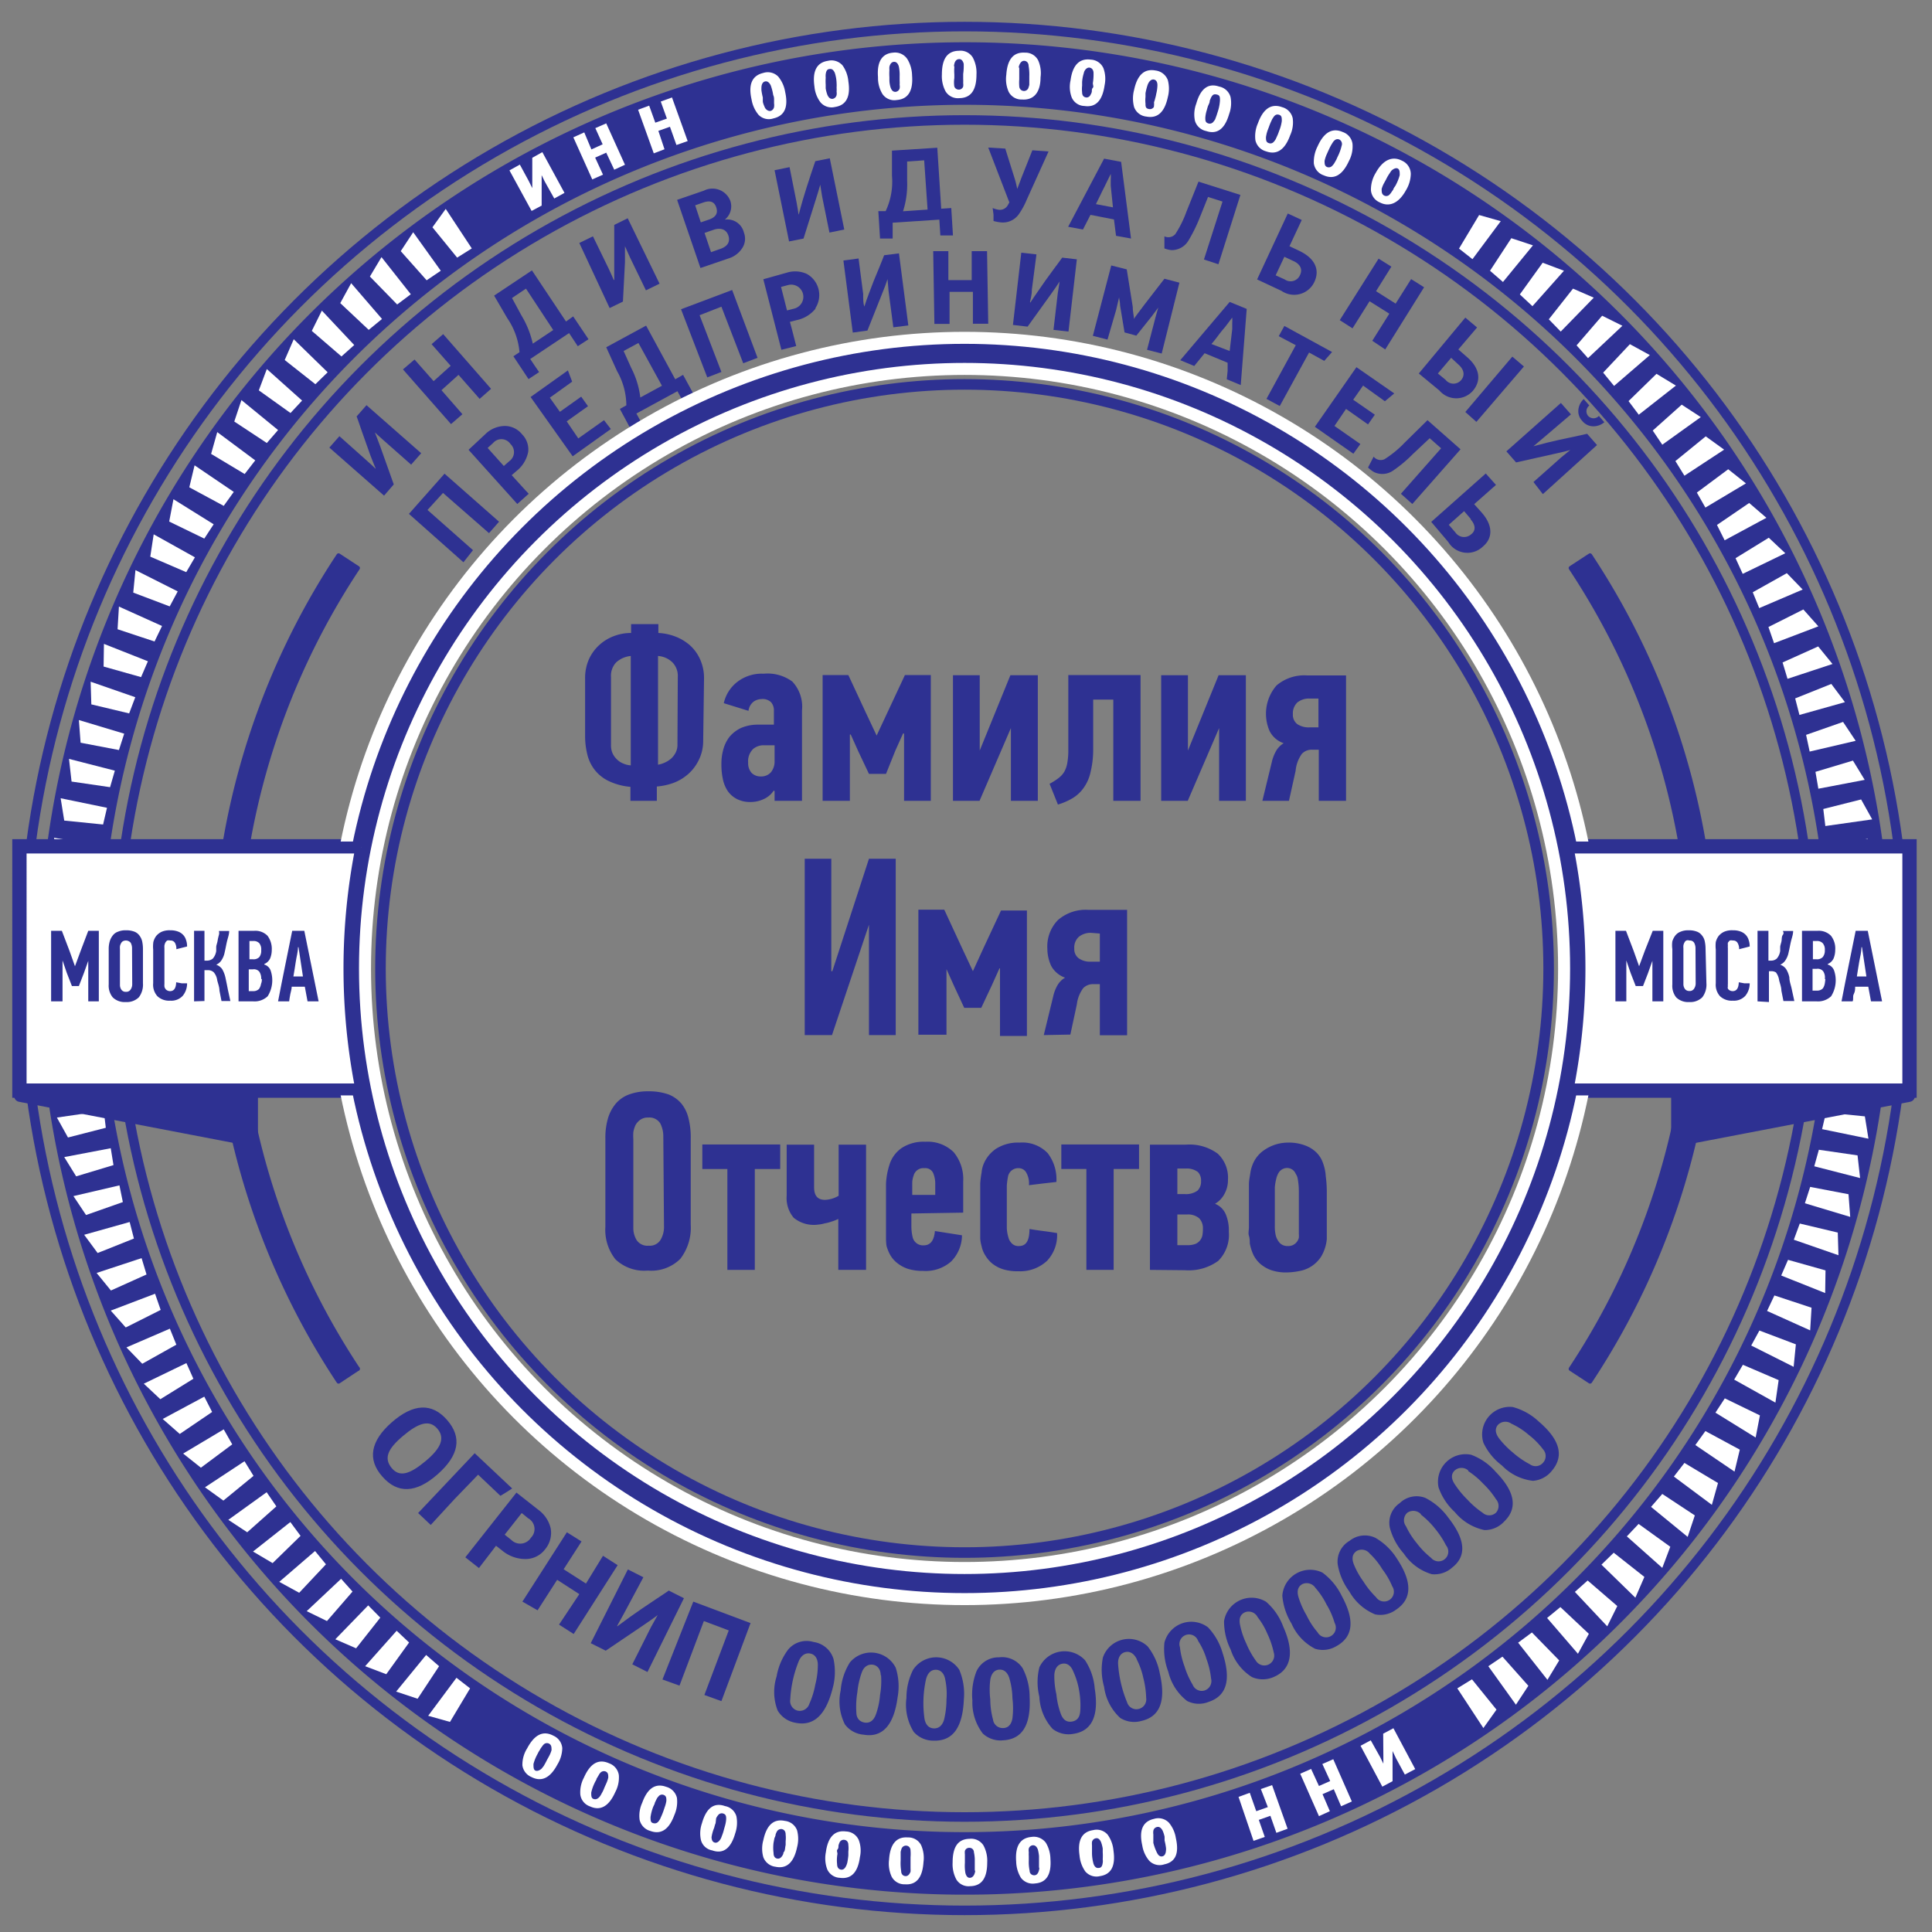<svg id="_02" data-name="02" xmlns="http://www.w3.org/2000/svg" viewBox="0 0 113.39 113.39"><rect x="0" y="0" width="113.39" height="113.39" fill="#808080" stroke="none"/><defs><style>.cls-1,.cls-11,.cls-12,.cls-3,.cls-6,.cls-8,.cls-9{fill:none;}.cls-1,.cls-10,.cls-11,.cls-12,.cls-3,.cls-6,.cls-7,.cls-9{stroke:#2e3192;}.cls-1,.cls-11,.cls-12,.cls-3,.cls-7,.cls-8,.cls-9{stroke-miterlimit:10;}.cls-1{stroke-width:0.56px;}.cls-10,.cls-2,.cls-5{fill:#2e3192;}.cls-3{stroke-width:0.56px;}.cls-4,.cls-7{fill:#fff;}.cls-5{fill-rule:evenodd;}.cls-10,.cls-6{stroke-linecap:round;stroke-linejoin:round;}.cls-11,.cls-6{stroke-width:0.7px;}.cls-7{stroke-width:0.98px;}.cls-8{stroke:#fff;stroke-width:2.53px;}.cls-9{stroke-width:1.12px;}.cls-10{stroke-width:0.25px;}.cls-12{stroke-width:0.62px;}</style></defs><circle class="cls-1" cx="56.61" cy="56.84" r="49.8"/><path class="cls-2" d="M56.61,6.15A50.69,50.69,0,1,1,5.92,56.84,50.75,50.75,0,0,1,56.61,6.15m0-3.67A54.36,54.36,0,1,0,111,56.84,54.36,54.36,0,0,0,56.61,2.48Z"/><circle class="cls-3" cx="56.61" cy="56.84" r="55.28"/><polygon class="cls-4" points="107.81 57.38 107.87 56.38 110.15 56.21 110.59 57.47 107.81 57.38"/><polygon class="cls-4" points="5.41 56.3 5.35 57.3 3.07 57.47 2.63 56.21 5.41 56.3"/><polygon class="cls-4" points="107.74 59.62 107.84 58.62 110.13 58.55 110.51 59.82 107.74 59.62"/><polygon class="cls-4" points="5.48 54.06 5.38 55.06 3.09 55.13 2.71 53.86 5.48 54.06"/><polygon class="cls-4" points="107.57 61.84 107.71 60.85 110 60.88 110.33 62.17 107.57 61.84"/><polygon class="cls-4" points="5.65 51.83 5.5 52.83 3.21 52.8 2.89 51.51 5.65 51.83"/><polygon class="cls-4" points="107.3 64.06 107.49 63.07 109.78 63.2 110.04 64.51 107.3 64.06"/><polygon class="cls-4" points="5.92 49.62 5.73 50.61 3.44 50.48 3.17 49.17 5.92 49.62"/><polygon class="cls-4" points="106.94 66.27 107.17 65.29 109.45 65.52 109.66 66.83 106.94 66.27"/><polygon class="cls-4" points="6.28 47.41 6.05 48.39 3.77 48.16 3.56 46.85 6.28 47.41"/><polygon class="cls-4" points="106.48 68.45 106.75 67.48 109.02 67.81 109.17 69.14 106.48 68.45"/><polygon class="cls-4" points="6.74 45.23 6.46 46.2 4.2 45.87 4.05 44.54 6.74 45.23"/><polygon class="cls-4" points="105.93 70.62 106.24 69.66 108.49 70.09 108.59 71.42 105.93 70.62"/><polygon class="cls-4" points="7.29 43.06 6.98 44.02 4.73 43.59 4.63 42.26 7.29 43.06"/><polygon class="cls-4" points="105.28 72.76 105.63 71.81 107.86 72.34 107.9 73.67 105.28 72.76"/><polygon class="cls-4" points="7.94 40.92 7.58 41.87 5.36 41.34 5.32 40.01 7.94 40.92"/><polygon class="cls-4" points="104.54 74.86 104.94 73.94 107.14 74.56 107.12 75.89 104.54 74.86"/><polygon class="cls-4" points="8.68 38.81 8.28 39.74 6.08 39.12 6.1 37.79 8.68 38.81"/><polygon class="cls-4" points="103.71 76.94 104.14 76.03 106.32 76.75 106.24 78.08 103.71 76.94"/><polygon class="cls-4" points="9.51 36.74 9.07 37.65 6.9 36.93 6.98 35.6 9.51 36.74"/><polygon class="cls-4" points="102.78 78.97 103.26 78.09 105.4 78.9 105.27 80.22 102.78 78.97"/><polygon class="cls-4" points="10.43 34.71 9.96 35.59 7.82 34.78 7.95 33.46 10.43 34.71"/><polygon class="cls-4" points="101.78 80.97 102.29 80.1 104.39 81 104.2 82.32 101.78 80.97"/><polygon class="cls-4" points="11.44 32.71 10.93 33.58 8.82 32.67 9.02 31.36 11.44 32.71"/><polygon class="cls-4" points="100.68 82.91 101.23 82.07 103.29 83.07 103.04 84.37 100.68 82.91"/><polygon class="cls-4" points="12.54 30.77 11.99 31.61 9.93 30.61 10.18 29.3 12.54 30.77"/><polygon class="cls-4" points="99.5 84.81 100.09 83.99 102.11 85.08 101.8 86.37 99.5 84.81"/><polygon class="cls-4" points="13.72 28.87 13.13 29.69 11.11 28.6 11.42 27.31 13.72 28.87"/><polygon class="cls-4" points="98.24 86.66 98.86 85.86 100.83 87.04 100.47 88.32 98.24 86.66"/><polygon class="cls-4" points="14.98 27.02 14.36 27.82 12.39 26.64 12.75 25.36 14.98 27.02"/><polygon class="cls-4" points="96.9 88.44 97.56 87.68 99.47 88.94 99.05 90.2 96.9 88.44"/><polygon class="cls-4" points="16.32 25.24 15.66 26 13.75 24.74 14.17 23.48 16.32 25.24"/><polygon class="cls-4" points="95.48 90.17 96.17 89.44 98.03 90.78 97.56 92.02 95.48 90.17"/><polygon class="cls-4" points="17.73 23.51 17.05 24.24 15.19 22.91 15.66 21.66 17.73 23.51"/><polygon class="cls-4" points="93.99 91.83 94.71 91.13 96.51 92.55 95.98 93.77 93.99 91.83"/><polygon class="cls-4" points="19.23 21.85 18.51 22.55 16.71 21.13 17.24 19.91 19.23 21.85"/><polygon class="cls-4" points="92.43 93.43 93.18 92.76 94.92 94.26 94.33 95.45 92.43 93.43"/><polygon class="cls-4" points="20.79 20.25 20.04 20.92 18.3 19.42 18.89 18.23 20.79 20.25"/><polygon class="cls-4" points="90.8 94.96 91.58 94.32 93.25 95.89 92.61 97.06 90.8 94.96"/><polygon class="cls-4" points="22.42 18.72 21.64 19.36 19.97 17.79 20.61 16.62 22.42 18.72"/><polygon class="cls-4" points="89.1 96.41 89.91 95.81 91.51 97.45 90.82 98.59 89.1 96.41"/><polygon class="cls-4" points="24.11 17.27 23.31 17.87 21.71 16.23 22.39 15.09 24.11 17.27"/><polygon class="cls-4" points="87.35 97.79 88.18 97.23 89.7 98.94 88.97 100.05 87.35 97.79"/><polygon class="cls-4" points="25.87 15.89 25.04 16.45 23.52 14.74 24.25 13.63 25.87 15.89"/><polygon class="cls-4" points="85.53 99.09 86.39 98.56 87.83 100.34 87.06 101.42 85.53 99.09"/><polygon class="cls-4" points="27.69 14.58 26.83 15.12 25.38 13.34 26.16 12.26 27.69 14.58"/><polygon class="cls-4" points="107.79 55.15 107.8 54.14 110.07 53.88 110.56 55.11 107.79 55.15"/><polygon class="cls-4" points="5.43 58.53 5.42 59.54 3.14 59.8 2.65 58.57 5.43 58.53"/><polygon class="cls-4" points="107.67 52.92 107.63 51.91 109.89 51.55 110.44 52.76 107.67 52.92"/><polygon class="cls-4" points="5.55 60.76 5.58 61.77 3.32 62.13 2.78 60.92 5.55 60.76"/><polygon class="cls-4" points="107.44 50.7 107.37 49.69 109.61 49.23 110.21 50.42 107.44 50.7"/><polygon class="cls-4" points="5.77 62.98 5.85 63.99 3.61 64.45 3.01 63.26 5.77 62.98"/><polygon class="cls-4" points="107.13 48.48 107.01 47.48 109.23 46.92 109.88 48.09 107.13 48.48"/><polygon class="cls-4" points="6.09 65.19 6.21 66.19 3.99 66.76 3.34 65.59 6.09 65.19"/><polygon class="cls-4" points="106.72 46.29 106.55 45.3 108.75 44.64 109.44 45.77 106.72 46.29"/><polygon class="cls-4" points="6.5 67.39 6.66 68.38 4.47 69.04 3.77 67.91 6.5 67.39"/><polygon class="cls-4" points="106.21 44.11 106 43.13 108.17 42.37 108.91 43.48 106.21 44.11"/><polygon class="cls-4" points="7.01 69.57 7.21 70.55 5.05 71.31 4.31 70.2 7.01 69.57"/><polygon class="cls-4" points="105.61 41.96 105.36 40.99 107.48 40.14 108.28 41.21 105.61 41.96"/><polygon class="cls-4" points="7.61 71.72 7.86 72.69 5.73 73.54 4.94 72.47 7.61 71.72"/><polygon class="cls-4" points="104.91 39.84 104.62 38.88 106.71 37.94 107.55 38.97 104.91 39.84"/><polygon class="cls-4" points="8.31 73.84 8.6 74.8 6.51 75.74 5.67 74.71 8.31 73.84"/><polygon class="cls-4" points="104.12 37.75 103.79 36.8 105.84 35.77 106.72 36.76 104.12 37.75"/><polygon class="cls-4" points="9.1 75.93 9.43 76.88 7.38 77.91 6.5 76.92 9.1 75.93"/><polygon class="cls-4" points="103.25 35.69 102.87 34.76 104.87 33.64 105.8 34.6 103.25 35.69"/><polygon class="cls-4" points="9.97 77.98 10.35 78.92 8.35 80.04 7.42 79.08 9.97 77.98"/><polygon class="cls-4" points="102.28 33.68 101.86 32.76 103.81 31.56 104.78 32.47 102.28 33.68"/><polygon class="cls-4" points="10.94 80 11.35 80.92 9.41 82.12 8.44 81.21 10.94 80"/><polygon class="cls-4" points="101.22 31.71 100.77 30.81 102.66 29.52 103.67 30.39 101.22 31.71"/><polygon class="cls-4" points="11.99 81.97 12.45 82.87 10.55 84.16 9.55 83.28 11.99 81.97"/><polygon class="cls-4" points="100.09 29.79 99.59 28.91 101.43 27.54 102.47 28.37 100.09 29.79"/><polygon class="cls-4" points="13.13 83.89 13.63 84.77 11.79 86.14 10.75 85.31 13.13 83.89"/><polygon class="cls-4" points="98.86 27.92 98.33 27.06 100.11 25.61 101.19 26.39 98.86 27.92"/><polygon class="cls-4" points="14.35 85.76 14.88 86.62 13.11 88.07 12.03 87.29 14.35 85.76"/><polygon class="cls-4" points="97.56 26.1 97 25.27 98.7 23.75 99.82 24.48 97.56 26.1"/><polygon class="cls-4" points="15.65 87.58 16.22 88.41 14.51 89.93 13.4 89.2 15.65 87.58"/><polygon class="cls-4" points="96.18 24.34 95.58 23.54 97.22 21.94 98.36 22.63 96.18 24.34"/><polygon class="cls-4" points="17.04 89.33 17.64 90.14 16 91.74 14.85 91.06 17.04 89.33"/><polygon class="cls-4" points="94.73 22.65 94.09 21.87 95.66 20.2 96.83 20.84 94.73 22.65"/><polygon class="cls-4" points="18.49 91.03 19.13 91.81 17.56 93.48 16.39 92.84 18.49 91.03"/><polygon class="cls-4" points="93.2 21.02 92.53 20.27 94.03 18.53 95.22 19.12 93.2 21.02"/><polygon class="cls-4" points="20.02 92.66 20.69 93.41 19.19 95.14 18 94.56 20.02 92.66"/><polygon class="cls-4" points="91.6 19.46 90.9 18.74 92.32 16.94 93.54 17.47 91.6 19.46"/><polygon class="cls-4" points="21.61 94.22 22.32 94.94 20.9 96.74 19.68 96.21 21.61 94.22"/><polygon class="cls-4" points="89.94 17.97 89.2 17.28 90.54 15.42 91.79 15.89 89.94 17.97"/><polygon class="cls-4" points="23.28 95.71 24.01 96.4 22.67 98.26 21.43 97.79 23.28 95.71"/><polygon class="cls-4" points="88.21 16.55 87.45 15.89 88.7 13.98 89.97 14.4 88.21 16.55"/><polygon class="cls-4" points="25.01 97.13 25.77 97.79 24.51 99.7 23.25 99.28 25.01 97.13"/><polygon class="cls-4" points="86.42 15.21 85.63 14.59 86.81 12.62 88.08 12.98 86.42 15.21"/><polygon class="cls-4" points="26.79 98.47 27.59 99.09 26.41 101.06 25.13 100.7 26.79 98.47"/><path class="cls-4" d="M31.8,12.06l-.6.32L29.9,10l.61-.34.51.94.22.44h0V9.26l.59-.33,1.3,2.39-.6.33-.56-1-.18-.37h0v1.81Z"/><path class="cls-4" d="M36.68,9.67l-.63.29-.47-1-.65.29.46,1-.63.28L33.65,8.06l.64-.29.42,1,.66-.3-.43-.95.64-.28Z"/><path class="cls-4" d="M40.36,8.28l-.66.23-.38-1.07-.68.24L39,8.76,38.37,9l-.92-2.56.65-.24.36,1,.68-.24-.36-1,.66-.24Z"/><path class="cls-4" d="M45.67,4.49a1.88,1.88,0,0,1,.41.9q.3,1.34-.69,1.56a.84.84,0,0,1-.87-.21,1.88,1.88,0,0,1-.41-.9q-.3-1.33.69-1.56A.86.86,0,0,1,45.67,4.49ZM45.23,5c-.09-.17-.2-.25-.33-.22s-.2.16-.21.33a1.56,1.56,0,0,0,0,.2,4.18,4.18,0,0,0,.08.41l0,.22c0,.1.08.28.12.37s.18.23.34.2a.29.29,0,0,0,.2-.23.72.72,0,0,0,0-.21c0-.09,0-.17,0-.23s0-.16-.05-.26A2.86,2.86,0,0,0,45.23,5Z"/><path class="cls-4" d="M49.45,3.84a1.89,1.89,0,0,1,.34.93c.14.9-.12,1.41-.79,1.51A.85.85,0,0,1,48.15,6a1.8,1.8,0,0,1-.35-.92c-.13-.9.13-1.41.79-1.51A.86.86,0,0,1,49.45,3.84ZM49,4.29q-.11-.27-.3-.24c-.17,0-.22.15-.24.32a1.18,1.18,0,0,0,0,.19,3.5,3.5,0,0,0,0,.41l0,.22a2.11,2.11,0,0,0,.1.38c.07.15.16.25.32.23a.29.29,0,0,0,.22-.22.62.62,0,0,0,0-.2,1.63,1.63,0,0,0,0-.24,1.86,1.86,0,0,0,0-.26A2.13,2.13,0,0,0,49,4.29Z"/><path class="cls-4" d="M53.26,3.48a1.91,1.91,0,0,1,.27.95c.07.9-.23,1.39-.9,1.44a.84.84,0,0,1-.83-.34,1.81,1.81,0,0,1-.27-1c-.07-.9.23-1.39.89-1.44A.86.86,0,0,1,53.26,3.48Zm-.51.41c-.06-.18-.15-.27-.29-.26s-.22.13-.26.29a1,1,0,0,0,0,.19,3.1,3.1,0,0,0,0,.42l0,.22a1.59,1.59,0,0,0,.07.39c.06.15.13.26.3.25a.28.28,0,0,0,.23-.2.58.58,0,0,0,0-.21,1.75,1.75,0,0,0,0-.23c0-.07,0-.16,0-.27A2.33,2.33,0,0,0,52.75,3.89Z"/><path class="cls-4" d="M57.09,3.37a1.89,1.89,0,0,1,.22,1c0,.91-.32,1.38-1,1.39a.85.85,0,0,1-.81-.39,1.89,1.89,0,0,1-.22-1c0-.92.32-1.38,1-1.39A.84.84,0,0,1,57.09,3.37Zm-.53.37c-.05-.18-.14-.28-.28-.27s-.23.11-.27.28,0,.11,0,.19a2.93,2.93,0,0,0,0,.42v.22A1.67,1.67,0,0,0,56,5c0,.15.12.26.28.26a.27.27,0,0,0,.25-.18.87.87,0,0,0,0-.21,2.15,2.15,0,0,0,0-.23V4.34A3.37,3.37,0,0,0,56.56,3.74Z"/><path class="cls-4" d="M60.93,3.54a1.84,1.84,0,0,1,.14,1c0,.91-.42,1.35-1.09,1.3a.84.84,0,0,1-.78-.45,1.84,1.84,0,0,1-.14-1c.06-.91.42-1.34,1.09-1.3A.84.84,0,0,1,60.93,3.54Zm-.56.33c0-.18-.11-.29-.25-.3s-.24.1-.3.26,0,.11,0,.19,0,.23,0,.42v.22a2.47,2.47,0,0,0,0,.39c0,.16.11.28.27.29a.28.28,0,0,0,.26-.16,1.67,1.67,0,0,0,.06-.2c0-.09,0-.17,0-.24s0-.15,0-.26A2.92,2.92,0,0,0,60.37,3.87Z"/><path class="cls-4" d="M64.76,4a1.82,1.82,0,0,1,.07,1c-.13.91-.52,1.32-1.19,1.22a.83.83,0,0,1-.74-.5,1.75,1.75,0,0,1-.07-1c.12-.9.52-1.31,1.19-1.22A.85.85,0,0,1,64.76,4Zm-.58.29c0-.19-.1-.3-.23-.32s-.25.08-.32.24l-.05.18a2.29,2.29,0,0,0-.07.42l0,.22a1.71,1.71,0,0,0,0,.39c0,.16.07.28.24.3A.25.25,0,0,0,64,5.57a.57.57,0,0,0,.08-.19c0-.09,0-.17.06-.23s0-.16,0-.27A3.24,3.24,0,0,0,64.18,4.28Z"/><path class="cls-4" d="M68.54,4.7a1.94,1.94,0,0,1,0,1c-.19.89-.61,1.27-1.27,1.14a.85.85,0,0,1-.71-.56,1.94,1.94,0,0,1,0-1c.19-.89.61-1.27,1.27-1.14A.88.88,0,0,1,68.54,4.7ZM67.93,5c0-.19-.07-.3-.2-.33s-.25.06-.33.21a.84.84,0,0,0-.07.18,3.52,3.52,0,0,0-.1.41l0,.22a1.78,1.78,0,0,0,0,.39c0,.16,0,.29.21.32a.27.27,0,0,0,.28-.12A1.14,1.14,0,0,0,67.73,6a1.83,1.83,0,0,0,.07-.23,2.07,2.07,0,0,0,.06-.26A2.3,2.3,0,0,0,67.93,5Z"/><path class="cls-4" d="M72.22,5.69a1.85,1.85,0,0,1-.08,1c-.25.87-.7,1.22-1.35,1a.86.86,0,0,1-.66-.61,1.8,1.8,0,0,1,.08-1c.25-.88.7-1.22,1.34-1A.86.86,0,0,1,72.22,5.69Zm-.62.21c0-.19,0-.31-.18-.35s-.25,0-.35.19L71,5.91c0,.15-.08.22-.13.4l-.06.21a1.89,1.89,0,0,0-.07.39c0,.16,0,.29.2.34a.27.27,0,0,0,.28-.11A.7.7,0,0,0,71.32,7l.08-.22.08-.25A2.57,2.57,0,0,0,71.6,5.9Z"/><path class="cls-4" d="M75.87,6.94a1.8,1.8,0,0,1-.15,1c-.31.86-.79,1.17-1.42.94a.86.86,0,0,1-.62-.65,1.89,1.89,0,0,1,.15-1c.31-.86.79-1.17,1.42-.94A.86.86,0,0,1,75.87,6.94Zm-.64.16c0-.18,0-.31-.15-.36s-.26,0-.36.17a.76.76,0,0,0-.09.16,3.52,3.52,0,0,0-.16.39l-.08.21a2.07,2.07,0,0,0-.09.38c0,.16,0,.3.17.35a.25.25,0,0,0,.29-.08.62.62,0,0,0,.12-.17l.1-.22s.06-.14.09-.24A2.28,2.28,0,0,0,75.23,7.1Z"/><path class="cls-4" d="M79.38,8.45a1.82,1.82,0,0,1-.21,1c-.38.83-.87,1.11-1.48.84a.86.86,0,0,1-.58-.7,2,2,0,0,1,.22-1c.37-.83.87-1.11,1.48-.84A.85.85,0,0,1,79.38,8.45Zm-.64.11a.3.3,0,0,0-.13-.37c-.15-.06-.26,0-.37.14l-.1.16c-.08.14-.11.21-.19.38l-.09.2a2,2,0,0,0-.12.37c0,.16,0,.3.14.36a.27.27,0,0,0,.3-.06.8.8,0,0,0,.13-.16l.12-.21s.06-.14.11-.24A2.8,2.8,0,0,0,78.74,8.56Z"/><path class="cls-4" d="M82.8,10.21a1.92,1.92,0,0,1-.28.95c-.44.8-1,1-1.54.72a.85.85,0,0,1-.52-.73,1.89,1.89,0,0,1,.28-1c.44-.8,1-1,1.54-.72A.86.86,0,0,1,82.8,10.21Zm-.65.07c0-.18,0-.31-.1-.38s-.26,0-.38.11a1.42,1.42,0,0,0-.11.16,2.44,2.44,0,0,0-.21.36l-.11.2a1.61,1.61,0,0,0-.15.36c0,.16,0,.29.12.37a.27.27,0,0,0,.3,0,.79.79,0,0,0,.14-.16l.13-.19c0-.06.08-.14.13-.23A2.76,2.76,0,0,0,82.15,10.28Z"/><path class="cls-4" d="M81.18,101.75l.6-.32,1.28,2.4-.61.32-.51-.94-.21-.44h0v.52l0,1.25-.6.32-1.28-2.4.6-.32.56,1,.18.37h0v-.45Z"/><path class="cls-4" d="M76.31,104.1l.64-.28.46,1,.66-.29-.46-1,.64-.28,1.09,2.48-.63.28-.43-1-.66.29.43,1-.64.29Z"/><path class="cls-4" d="M72.69,105.46l.66-.24.38,1.08.68-.24L74,105l.66-.23.91,2.56-.66.24-.35-1-.68.24.35,1-.66.23Z"/><path class="cls-4" d="M67.45,109.21a1.84,1.84,0,0,1-.41-.9q-.3-1.34.69-1.56a.86.86,0,0,1,.87.22,1.84,1.84,0,0,1,.41.9c.2.89,0,1.41-.68,1.55A.85.85,0,0,1,67.45,109.21Zm.45-.48c.08.17.19.25.32.22s.2-.16.21-.33a.65.65,0,0,0,0-.19,3.68,3.68,0,0,0-.08-.41l0-.22a1.79,1.79,0,0,0-.12-.37c-.08-.14-.18-.24-.33-.2a.27.27,0,0,0-.21.22.74.74,0,0,0,0,.21l0,.24,0,.26A2.92,2.92,0,0,0,67.9,108.73Z"/><path class="cls-4" d="M63.7,109.84a1.89,1.89,0,0,1-.34-.93c-.13-.9.13-1.4.8-1.5a.85.85,0,0,1,.85.27,1.87,1.87,0,0,1,.34.93c.13.9-.13,1.4-.79,1.5A.86.86,0,0,1,63.7,109.84Zm.48-.45q.1.27.3.24c.17,0,.22-.14.24-.31a.6.6,0,0,0,0-.19,3.41,3.41,0,0,0,0-.42l0-.22a2.11,2.11,0,0,0-.1-.38c-.07-.14-.15-.25-.31-.22a.28.28,0,0,0-.22.21,1.06,1.06,0,0,0,0,.21c0,.09,0,.17,0,.23s0,.16,0,.26A2.44,2.44,0,0,0,64.18,109.39Z"/><path class="cls-4" d="M59.92,110.21a1.91,1.91,0,0,1-.28-.95c-.07-.91.23-1.39.9-1.45a.88.88,0,0,1,.84.34,1.91,1.91,0,0,1,.27.95q.1,1.37-.9,1.44A.87.87,0,0,1,59.92,110.21Zm.51-.41c0,.18.15.27.29.26s.22-.13.26-.3,0-.11,0-.19,0-.23,0-.42l0-.22a2.44,2.44,0,0,0-.07-.39c-.06-.14-.14-.25-.3-.24a.27.27,0,0,0-.23.19.58.58,0,0,0,0,.21,2.09,2.09,0,0,0,0,.24c0,.06,0,.15,0,.26A2.42,2.42,0,0,0,60.43,109.8Z"/><path class="cls-4" d="M56.13,110.31a1.89,1.89,0,0,1-.22-1c0-.91.31-1.38,1-1.39a.85.85,0,0,1,.81.39,1.89,1.89,0,0,1,.22,1c0,.91-.32,1.38-1,1.39A.84.84,0,0,1,56.13,110.31Zm.53-.38c.05.19.14.29.27.28s.23-.11.28-.28,0-.11,0-.19,0-.23,0-.42v-.22a2.3,2.3,0,0,0-.05-.39c0-.15-.12-.27-.28-.26a.26.26,0,0,0-.25.18.88.88,0,0,0,0,.2c0,.1,0,.17,0,.24v.26A2.52,2.52,0,0,0,56.66,109.93Z"/><path class="cls-4" d="M52.33,110.14a1.83,1.83,0,0,1-.15-1c.06-.91.43-1.35,1.1-1.3a.84.84,0,0,1,.78.45,1.84,1.84,0,0,1,.14,1c-.06.91-.42,1.35-1.09,1.3A.84.84,0,0,1,52.33,110.14Zm.56-.33c0,.19.11.29.25.3s.24-.1.3-.26a1.49,1.49,0,0,0,0-.19c0-.15,0-.23,0-.42V109a2.42,2.42,0,0,0,0-.39c0-.16-.1-.28-.26-.29a.28.28,0,0,0-.26.16,1.42,1.42,0,0,0-.06.21c0,.09,0,.16,0,.23s0,.15,0,.26A2.92,2.92,0,0,0,52.89,109.81Z"/><path class="cls-4" d="M48.55,109.71a1.84,1.84,0,0,1-.08-1c.12-.9.52-1.31,1.19-1.22a.84.84,0,0,1,.74.5,1.75,1.75,0,0,1,.07,1c-.12.9-.51,1.31-1.18,1.22A.85.85,0,0,1,48.55,109.71Zm.58-.3c0,.19.09.3.23.32s.24-.08.31-.24a.93.93,0,0,0,.06-.18,3.84,3.84,0,0,0,.06-.42l0-.22a1.71,1.71,0,0,0,0-.39c0-.16-.08-.28-.24-.3a.27.27,0,0,0-.27.14,1.11,1.11,0,0,0-.07.2c0,.09,0,.16-.06.23s0,.15,0,.26A2.12,2.12,0,0,0,49.13,109.41Z"/><path class="cls-4" d="M44.8,109a1.83,1.83,0,0,1,0-1c.19-.89.61-1.27,1.27-1.13a.86.86,0,0,1,.71.55,1.94,1.94,0,0,1,0,1c-.19.9-.62,1.28-1.27,1.14A.87.87,0,0,1,44.8,109Zm.6-.25c0,.19.07.3.21.33s.25-.06.33-.21,0-.1.07-.18.06-.23.1-.41l0-.22a1.78,1.78,0,0,0,0-.39c0-.16-.06-.28-.22-.32a.29.29,0,0,0-.28.12,1,1,0,0,0-.09.2c0,.08-.05.16-.07.22l-.05.26A2.36,2.36,0,0,0,45.4,108.75Z"/><path class="cls-4" d="M41.14,108a1.81,1.81,0,0,1,.06-1c.25-.88.7-1.23,1.35-1a.85.85,0,0,1,.67.6,1.92,1.92,0,0,1-.07,1c-.25.88-.7,1.23-1.35,1A.83.83,0,0,1,41.14,108Zm.62-.21c0,.19.05.31.18.35s.25-.05.34-.19a.78.78,0,0,0,.08-.18,2.69,2.69,0,0,0,.13-.4l.06-.21a1.89,1.89,0,0,0,.07-.39c0-.16,0-.29-.2-.34a.27.27,0,0,0-.28.11.7.7,0,0,0-.11.18L42,107a1.65,1.65,0,0,0-.08.26A2.41,2.41,0,0,0,41.76,107.83Z"/><path class="cls-4" d="M37.54,106.81a1.81,1.81,0,0,1,.15-1c.31-.86.78-1.17,1.41-.94a.88.88,0,0,1,.63.65,1.91,1.91,0,0,1-.15,1c-.31.85-.78,1.17-1.41.94A.88.88,0,0,1,37.54,106.81Zm.64-.16c0,.18,0,.31.15.35s.26,0,.36-.16a.65.65,0,0,0,.09-.17,3.89,3.89,0,0,0,.16-.39l.07-.21a1.78,1.78,0,0,0,.1-.38c0-.16,0-.29-.17-.35a.26.26,0,0,0-.29.09.62.62,0,0,0-.12.17l-.1.21c0,.06-.06.15-.1.25A2.69,2.69,0,0,0,38.18,106.65Z"/><path class="cls-4" d="M34.06,105.33a1.82,1.82,0,0,1,.21-1c.37-.84.86-1.12,1.48-.84a.87.87,0,0,1,.57.69,1.82,1.82,0,0,1-.21,1c-.37.83-.87,1.12-1.48.84A.85.85,0,0,1,34.06,105.33Zm.64-.12c0,.19,0,.32.13.37s.26,0,.37-.14a.91.91,0,0,0,.1-.16,2.25,2.25,0,0,0,.18-.38l.09-.2a1.82,1.82,0,0,0,.13-.37c0-.16,0-.29-.15-.36a.28.28,0,0,0-.3.06.62.62,0,0,0-.12.17l-.12.2c0,.06-.07.14-.11.24A2.45,2.45,0,0,0,34.7,105.21Z"/><path class="cls-4" d="M30.66,103.61a1.79,1.79,0,0,1,.28-1c.43-.81.94-1.06,1.54-.74a.87.87,0,0,1,.52.73,1.89,1.89,0,0,1-.28.95c-.43.81-.94,1.05-1.54.74A.87.87,0,0,1,30.66,103.61Zm.65-.08c0,.19,0,.32.1.38s.26,0,.38-.11l.12-.15c.08-.14.12-.21.2-.37l.11-.2a1.84,1.84,0,0,0,.15-.36c0-.16,0-.29-.12-.37a.27.27,0,0,0-.3,0,.57.57,0,0,0-.14.16,1,1,0,0,0-.13.2,1.44,1.44,0,0,0-.13.23A2.49,2.49,0,0,0,31.31,103.53Z"/><path class="cls-2" d="M22.05,27.5c-.1-.23-.2-.49-.31-.77L21.48,26l-.29-.82c-.12-.36-.21-.61-.26-.74l.58-.66,3.21,2.82-.59.67-1.62-1.43L22,25.38v0c.09.22.2.51.33.86l.78,2.19-.57.66-3.21-2.82.59-.67L21.49,27c.25.22.43.39.54.5Z"/><path class="cls-2" d="M28.82,22.82l-.67.59L26.91,22l-1,.9,1.23,1.41-.67.58-2.82-3.21.68-.58,1.12,1.27,1-.9L25.33,20.2l.68-.59Z"/><path class="cls-2" d="M33.64,18.57l.9,1.34-.63.41-.51-.77-2.28,1.52.26.39.26.38-.62.41-.89-1.34.36-.24a4.16,4.16,0,0,0-.72-2L29,17.35l2.22-1.48,2,3Zm-2.77-1.63-.82.55.54,1a5.56,5.56,0,0,1,.68,1.68l1.2-.8Z"/><path class="cls-2" d="M36.05,16.43c0-.25,0-.53,0-.83l0-.75,0-.87c0-.38,0-.64,0-.78l.79-.39,1.87,3.84-.8.39-.94-1.94-.29-.65s0,0,0,0q0,.36,0,.93l-.12,2.32-.78.38L34,14.26l.8-.39.92,1.89c.14.3.24.52.3.67Z"/><path class="cls-2" d="M43.55,14.58a1.46,1.46,0,0,1-.8.59l-1.64.56-1.37-4,1.57-.54a1.12,1.12,0,0,1,1.56.62,1,1,0,0,1-.33,1.08v0a1,1,0,0,1,1.12.76A1,1,0,0,1,43.55,14.58Zm-2.26-2.7-.49.17.33,1,.47-.16c.41-.14.55-.37.44-.71S41.69,11.75,41.29,11.88Zm.61,1.6-.55.19.38,1.13.54-.19c.42-.14.6-.41.48-.78S42.3,13.35,41.9,13.48Z"/><path class="cls-2" d="M46.89,12.55c.06-.24.14-.51.22-.8l.22-.72.27-.83c.12-.36.21-.61.25-.74l.85-.17.85,4.18-.87.18-.43-2.12-.11-.69h0c-.07.24-.15.54-.27.9L47.16,14l-.85.17-.85-4.18.88-.18.41,2.06c.06.33.1.57.12.73Z"/><path class="cls-2" d="M55.83,12.21l.1,1.61-.74,0-.06-.93-2.74.18,0,.46c0,.21,0,.36,0,.47l-.74,0-.1-1.61.43,0a4.05,4.05,0,0,0,.37-2.08V8.84l2.66-.17.23,3.58Zm-1.59-2.8-1,.07,0,1.12A5.22,5.22,0,0,1,53,12.4l1.44-.1Z"/><path class="cls-2" d="M59.7,11.09s.1-.25.25-.66l.64-1.61.95.07-1.28,2.83a4.42,4.42,0,0,1-.47.86,1.14,1.14,0,0,1-1.07.47,2.45,2.45,0,0,1-.41-.08l0-.37-.05-.39a1.49,1.49,0,0,0,.35.1.53.53,0,0,0,.55-.29l.08-.14L58,8.66l1,.06.53,1.69a5.16,5.16,0,0,1,.17.68Z"/><path class="cls-2" d="M66.38,14l-.88-.16-.06-.48-.06-.48L64,12.61l-.44.86-.87-.16,2.11-4,1,.19Zm-1.06-1.83-.13-1.27,0-.37a2,2,0,0,0,0-.32h0l-.3.61c-.06.14-.17.33-.29.59l-.28.57Z"/><path class="cls-2" d="M71.51,15.51l-.85-.28,1.09-3.4-.85-.27-.5,1.25a9.07,9.07,0,0,1-.65,1.31,1.14,1.14,0,0,1-1,.56,1.63,1.63,0,0,1-.41-.1l0-.71a.54.54,0,0,0,.64-.13,6.31,6.31,0,0,0,.65-1.31l.71-1.77,2.46.78Z"/><path class="cls-2" d="M75.21,17.07l-1.43-.67,1.8-3.87.82.38-.72,1.54.57.27c.89.42,1.24,1.08.89,1.83A1.31,1.31,0,0,1,75.21,17.07Zm.68-1.76-.51-.24-.51,1.09.53.24a.6.6,0,0,0,.9-.26C76.48,15.76,76.26,15.47,75.89,15.31Z"/><path class="cls-2" d="M81.3,20.51,80.54,20l1-1.59-1.16-.73-1,1.59-.75-.48,2.28-3.61.75.47-.9,1.44,1.15.73.91-1.44.76.48Z"/><path class="cls-2" d="M84.48,22.92l-1.21-1L86,18.64l.69.58-1.1,1.29.48.42c.75.63.91,1.36.38,2A1.3,1.3,0,0,1,84.48,22.92ZM85.6,21.4,85.17,21l-.78.92.45.37a.59.59,0,0,0,.93,0C86,22,85.9,21.66,85.6,21.4Zm1.05,3.36L86,24.18l2.76-3.25.68.58Z"/><path class="cls-2" d="M90,26.19l.8-.21.73-.17.85-.18.77-.17.58.66L90.55,29,90,28.29l1.61-1.43.55-.45h0c-.23.07-.53.14-.9.22l-2.28.51-.57-.65,3.2-2.84.59.67L90.58,25.7l-.57.48A0,0,0,0,1,90,26.19Zm3.83-1.79.33.38a1,1,0,0,1-.63.24.84.84,0,0,1-.67-.32.82.82,0,0,1-.22-.69,1,1,0,0,1,.31-.59l.33.38a.42.42,0,0,0-.08.6A.43.43,0,0,0,93.85,24.4Z"/><path class="cls-2" d="M29.29,30.62l-.59.67L26,28.93l-.91,1,2.67,2.36L27.2,33,24,30.16l2.09-2.36Z"/><path class="cls-2" d="M31,26.52a1.89,1.89,0,0,1-.67,1.11l-.3.26c.23.24.55.61,1,1.09l-.67.6L27.5,26.4l1.07-1A1.67,1.67,0,0,1,29.64,25a1.3,1.3,0,0,1,1,.49A1.26,1.26,0,0,1,31,26.52ZM28.94,26l-.32.29.95,1.06.33-.29a.65.65,0,0,0,.06-1A.64.64,0,0,0,28.94,26Z"/><path class="cls-2" d="M35.85,25.18l-2.24,1.6L31.14,23.3l2.19-1.56.25.66-1.31.94.59.83,1.25-.89.4.56-1.25.89.68,1,1.51-1.07Z"/><path class="cls-2" d="M40.09,22l.77,1.41-.66.36-.44-.81-2.41,1.31.22.4c.11.18.18.32.23.41l-.65.35L36.38,24l.38-.21a4.09,4.09,0,0,0-.54-2l-.64-1.41,2.34-1.27,1.71,3.15Zm-2.62-1.87-.87.47.45,1a5.1,5.1,0,0,1,.53,1.73l1.27-.69Z"/><path class="cls-2" d="M44.46,21l-.84.32L42.34,18l-1.28.5,1.28,3.33-.83.32-1.54-4,3-1.13Z"/><path class="cls-2" d="M47.86,18.12a1.93,1.93,0,0,1-1.11.67l-.39.1c.09.32.21.79.37,1.42l-.87.22L44.8,16.39,46.19,16a1.64,1.64,0,0,1,1.17.08,1.42,1.42,0,0,1,.5,2Zm-1.61-1.39-.41.11.35,1.38.43-.11a.71.71,0,1,0-.37-1.38Z"/><path class="cls-2" d="M50.73,18c.07-.23.16-.5.27-.78l.27-.71.33-.8c.14-.35.24-.59.29-.73l.87-.11.55,4.23-.88.11-.28-2.13-.06-.7h0c-.07.23-.18.52-.32.86l-.86,2.16-.86.12-.55-4.23.89-.12.27,2.08c0,.33,0,.57.07.73Z"/><path class="cls-2" d="M58,19h-.9l0-1.87-1.37,0,0,1.88h-.89l-.07-4.27.89,0,0,1.7,1.37,0,0-1.7h.9Z"/><path class="cls-2" d="M60.47,17.76c.13-.2.29-.44.46-.68l.43-.62.51-.7c.23-.31.39-.52.47-.64l.86.1-.49,4.24-.88-.1.25-2.14.11-.7h0c-.13.2-.3.46-.52.76l-1.36,1.89-.86-.1.49-4.24.89.1L60.56,17c0,.33-.08.57-.11.73Z"/><path class="cls-2" d="M68.18,20.75l-.86-.22.49-1.88c.06-.21.11-.41.17-.6h0l-.38.51-.91,1.14L66,19.51l-.26-1.57c0-.23-.06-.39-.06-.49h0l-.17.73L65,19.93l-.86-.22,1.08-4.13.91.23L66.48,18c0,.3.07.55.08.73h0c0-.07.24-.35.59-.83l1.19-1.54.88.23Z"/><path class="cls-2" d="M72.82,22.6,72,22.26l.05-.49,0-.48-1.35-.56-.61.75-.82-.34,2.9-3.42,1,.41Zm-.65-2,.15-1.28,0-.37a2.26,2.26,0,0,0,0-.31h0l-.41.54c-.1.12-.24.28-.41.51s-.31.4-.4.5Z"/><path class="cls-2" d="M77.72,21.18l-.89-.49-1.72,3.14-.78-.42,1.72-3.15-1-.53.33-.6,2.8,1.53Z"/><path class="cls-2" d="M79.43,26.63l-2.26-1.58,2.44-3.5,2.22,1.54-.55.46L80,22.63l-.58.83,1.27.88-.4.57L79,24l-.68,1,1.52,1.06Z"/><path class="cls-2" d="M82.89,29.58l-.67-.6,2.36-2.67-.67-.59-1,.94a7.7,7.7,0,0,1-1.12.94,1.12,1.12,0,0,1-1.16.1,1.81,1.81,0,0,1-.34-.26l.33-.64a.53.53,0,0,0,.64.15A6.15,6.15,0,0,0,82.42,26l1.36-1.34,1.94,1.71Z"/><path class="cls-2" d="M85,31.81l-1-1.18,3.2-2.84.6.67-1.28,1.13.43.48c.65.73.7,1.48.09,2A1.31,1.31,0,0,1,85,31.81Zm1.33-1.34L85.93,30l-.9.8.38.44a.62.62,0,0,0,.93.12C86.66,31.12,86.57,30.76,86.3,30.47Z"/><path class="cls-2" d="M22.44,86.66c-.89-1-.7-2.09.56-3.19s2.35-1.15,3.24-.13.7,2.08-.56,3.19S23.33,87.68,22.44,86.66Zm3.22-2.82c-.47-.54-1.11-.32-2,.43s-1.15,1.3-.68,1.88,1.09.36,2-.4S26.14,84.39,25.66,83.84Z"/><path class="cls-2" d="M28.06,86.55,26.66,88,25.28,89.5l-.74-.7,3.32-3.51,2.2,2.07c-.3.2-.54.34-.69.43Z"/><path class="cls-2" d="M30.83,91.5A2.12,2.12,0,0,1,29.47,91l-.36-.28c-.22.3-.56.73-1,1.31l-.8-.63,3-3.8,1.27,1a1.88,1.88,0,0,1,.74,1.1A1.5,1.5,0,0,1,32,90.92,1.44,1.44,0,0,1,30.83,91.5ZM31,89.11l-.38-.31-1,1.27.39.31a.74.74,0,0,0,1.15-.13A.72.72,0,0,0,31,89.11Z"/><path class="cls-2" d="M33.67,95.9l-.86-.55L34,93.56l-1.3-.84-1.15,1.79L30.66,94l2.61-4.07.86.54-1.05,1.63,1.31.84,1-1.63.86.55Z"/><path class="cls-2" d="M36.23,95.45l.76-.56.7-.49.82-.55c.36-.24.61-.4.74-.5l.89.45L38,98.13l-.89-.45,1.1-2.19.39-.7h0c-.22.17-.51.37-.86.61l-2.19,1.48-.88-.44,2.18-4.33.91.46L36.62,94.7c-.18.33-.32.57-.4.73A0,0,0,0,1,36.23,95.45Z"/><path class="cls-2" d="M42.34,99.84l-1-.36,1.43-3.79-1.46-.55-1.43,3.79-1-.36L40.69,94l3.36,1.26Z"/><path class="cls-2" d="M46.64,101.1a1.5,1.5,0,0,1-1-.71,3,3,0,0,1-.06-2,3.66,3.66,0,0,1,.68-1.58,1.41,1.41,0,0,1,1.49-.44,1.43,1.43,0,0,1,1.17,1,3.64,3.64,0,0,1-.06,1.75C48.46,100.67,47.74,101.35,46.64,101.1ZM48,97.72c0-.37-.16-.61-.43-.67s-.52.07-.68.42a6.92,6.92,0,0,0-.51,2.28.58.58,0,0,0,.44.65.59.59,0,0,0,.68-.4,4.9,4.9,0,0,0,.35-1.13A4.71,4.71,0,0,0,48,97.72Z"/><path class="cls-2" d="M50.69,101.81a1.53,1.53,0,0,1-1.1-.6,3,3,0,0,1-.25-2,3.61,3.61,0,0,1,.54-1.64,1.62,1.62,0,0,1,2.69.31,3.58,3.58,0,0,1,.11,1.74C52.47,101.22,51.81,102,50.69,101.81Zm1-3.49c0-.36-.21-.59-.48-.62s-.52.12-.64.48a4.73,4.73,0,0,0-.25,1.13,5.12,5.12,0,0,0-.06,1.19c0,.36.21.56.5.6s.51-.12.64-.46a4.39,4.39,0,0,0,.25-1.16A4.66,4.66,0,0,0,51.71,98.32Z"/><path class="cls-2" d="M54.78,102.16a1.54,1.54,0,0,1-1.15-.51,3,3,0,0,1-.43-2A3.64,3.64,0,0,1,53.59,98,1.62,1.62,0,0,1,56.3,98a3.6,3.6,0,0,1,.27,1.73C56.5,101.41,55.91,102.2,54.78,102.16Zm.7-3.57c-.06-.37-.26-.58-.54-.59s-.49.17-.59.55a6.49,6.49,0,0,0-.09,2.33c.07.36.26.55.55.56s.5-.17.6-.52a5.15,5.15,0,0,0,.14-1.18A4.1,4.1,0,0,0,55.48,98.59Z"/><path class="cls-2" d="M58.87,102.14a1.52,1.52,0,0,1-1.19-.4,3,3,0,0,1-.61-1.94,3.75,3.75,0,0,1,.24-1.71,1.42,1.42,0,0,1,1.32-.82,1.44,1.44,0,0,1,1.39.64,3.7,3.7,0,0,1,.41,1.7C60.51,101.24,60,102.08,58.87,102.14Zm.38-3.61c-.1-.36-.31-.55-.59-.54s-.48.22-.54.6a4.68,4.68,0,0,0,0,1.15,4.54,4.54,0,0,0,.16,1.18.57.57,0,0,0,.59.5c.3,0,.49-.21.55-.57a4.82,4.82,0,0,0,0-1.18A4.43,4.43,0,0,0,59.25,98.53Z"/><path class="cls-2" d="M63,101.76a1.53,1.53,0,0,1-1.22-.29A3,3,0,0,1,61,99.58,3.58,3.58,0,0,1,61,97.86a1.63,1.63,0,0,1,2.68-.42,3.5,3.5,0,0,1,.57,1.66C64.51,100.72,64.07,101.6,63,101.76ZM63,98.12c-.13-.34-.35-.52-.63-.48s-.46.26-.49.64A4.77,4.77,0,0,0,62,99.44a4.58,4.58,0,0,0,.26,1.15c.13.35.35.5.65.45s.46-.24.49-.61a5,5,0,0,0-.06-1.18A4.44,4.44,0,0,0,63,98.12Z"/><path class="cls-2" d="M67,101a1.55,1.55,0,0,1-1.25-.17A3,3,0,0,1,64.8,99a3.65,3.65,0,0,1-.07-1.72,1.61,1.61,0,0,1,2.62-.66,3.61,3.61,0,0,1,.72,1.6C68.44,99.82,68.08,100.75,67,101Zm-.28-3.62c-.16-.33-.4-.48-.67-.42s-.44.3-.43.68a7.13,7.13,0,0,0,.53,2.27.57.57,0,0,0,.68.39.58.58,0,0,0,.44-.65,5.37,5.37,0,0,0-.17-1.18A4.32,4.32,0,0,0,66.71,97.38Z"/><path class="cls-2" d="M70.92,99.89a1.52,1.52,0,0,1-1.25-.06,3.06,3.06,0,0,1-1.1-1.71,3.74,3.74,0,0,1-.23-1.71,1.63,1.63,0,0,1,2.56-.9A3.63,3.63,0,0,1,71.75,97C72.27,98.59,72,99.54,70.92,99.89Zm-.6-3.58a.56.56,0,1,0-1.07.36,4.69,4.69,0,0,0,.27,1.13A4.87,4.87,0,0,0,70,98.88a.57.57,0,0,0,.71.33.58.58,0,0,0,.37-.69,4.77,4.77,0,0,0-.27-1.15A4,4,0,0,0,70.32,96.31Z"/><path class="cls-2" d="M74.74,98.43a1.59,1.59,0,0,1-1.26,0,3,3,0,0,1-1.25-1.61,3.74,3.74,0,0,1-.39-1.68,1.64,1.64,0,0,1,2.47-1.13,3.56,3.56,0,0,1,1,1.45C76,97,75.77,98,74.74,98.43Zm-.93-3.52a.59.59,0,0,0-.73-.29q-.42.18-.3.75a4.74,4.74,0,0,0,.37,1.1,4.91,4.91,0,0,0,.56,1A.58.58,0,0,0,74.76,97a5.09,5.09,0,0,0-.38-1.12A4.27,4.27,0,0,0,73.81,94.91Z"/><path class="cls-2" d="M78.44,96.61a1.55,1.55,0,0,1-1.25.16,3,3,0,0,1-1.39-1.48,3.72,3.72,0,0,1-.54-1.64,1.64,1.64,0,0,1,2.36-1.35,3.72,3.72,0,0,1,1.12,1.35C79.52,95.08,79.43,96.06,78.44,96.61ZM77.2,93.19a.61.61,0,0,0-.76-.22c-.26.14-.34.4-.23.77a4.94,4.94,0,0,0,.47,1.06,4.48,4.48,0,0,0,.65,1,.57.57,0,0,0,1-.55,4.6,4.6,0,0,0-.48-1.09A4.47,4.47,0,0,0,77.2,93.19Z"/><path class="cls-2" d="M81.94,94.47a1.55,1.55,0,0,1-1.23.28,3.09,3.09,0,0,1-1.52-1.35,3.66,3.66,0,0,1-.68-1.59,1.41,1.41,0,0,1,.7-1.38,1.43,1.43,0,0,1,1.52-.17A3.65,3.65,0,0,1,82,91.5Q83.34,93.53,81.94,94.47Zm-1.55-3.29a.6.6,0,0,0-.77-.15c-.25.17-.3.43-.16.79a4.75,4.75,0,0,0,.56,1,5.24,5.24,0,0,0,.74.92.57.57,0,0,0,.95-.64,4.49,4.49,0,0,0-.58-1A4.31,4.31,0,0,0,80.39,91.18Z"/><path class="cls-2" d="M85.23,92a1.55,1.55,0,0,1-1.2.39,3,3,0,0,1-1.64-1.21,3.69,3.69,0,0,1-.82-1.52,1.39,1.39,0,0,1,.58-1.44,1.42,1.42,0,0,1,1.5-.31A3.76,3.76,0,0,1,85,89.07C86,90.34,86.1,91.32,85.23,92Zm-1.84-3.14a.62.62,0,0,0-.79-.08.59.59,0,0,0-.08.8,4.7,4.7,0,0,0,.64,1,4.81,4.81,0,0,0,.83.85.57.57,0,0,0,.88-.73,5.41,5.41,0,0,0-.66-1A4.86,4.86,0,0,0,83.39,88.89Z"/><path class="cls-2" d="M88.28,89.3a1.54,1.54,0,0,1-1.16.5,3.08,3.08,0,0,1-1.74-1.06,3.56,3.56,0,0,1-.95-1.44,1.62,1.62,0,0,1,1.91-1.92,3.53,3.53,0,0,1,1.44,1C88.92,87.54,89.09,88.52,88.28,89.3Zm-2.11-3a.6.6,0,0,0-.79,0c-.22.21-.22.48,0,.81a5.45,5.45,0,0,0,.74.9,5.07,5.07,0,0,0,.89.77.58.58,0,0,0,.79,0,.59.59,0,0,0,0-.79,4.87,4.87,0,0,0-.75-.91A4.72,4.72,0,0,0,86.17,86.34Z"/><path class="cls-2" d="M91.08,86.32a1.56,1.56,0,0,1-1.11.59,3,3,0,0,1-1.82-.9,3.57,3.57,0,0,1-1.09-1.34,1.62,1.62,0,0,1,1.73-2.09,3.57,3.57,0,0,1,1.53.86C91.56,84.5,91.81,85.46,91.08,86.32Zm-2.37-2.76a.61.61,0,0,0-.79.06c-.19.22-.17.49.06.8a5.19,5.19,0,0,0,.81.83,5.09,5.09,0,0,0,1,.69.57.57,0,0,0,.77-.09.58.58,0,0,0,0-.79,4.31,4.31,0,0,0-.83-.84A4.2,4.2,0,0,0,88.71,83.56Z"/><path class="cls-2" d="M41.27,43.5A2.51,2.51,0,0,1,41,44.63a2.58,2.58,0,0,1-.61.8,2.78,2.78,0,0,1-.84.51,3.7,3.7,0,0,1-1,.22V47H37v-.82h0a3.68,3.68,0,0,1-1.23-.32,2.31,2.31,0,0,1-.83-.63,2.37,2.37,0,0,1-.46-.91,4.51,4.51,0,0,1-.14-1.14V39.81a2.71,2.71,0,0,1,.23-1.13,2.56,2.56,0,0,1,.61-.83,2.61,2.61,0,0,1,.86-.52,2.78,2.78,0,0,1,1-.18v-.52h1.6l0,.52a3.18,3.18,0,0,1,1,.21,2.83,2.83,0,0,1,.85.51,2.43,2.43,0,0,1,.6.83,2.65,2.65,0,0,1,.23,1.13Zm-4.25-5a1.48,1.48,0,0,0-.85.37,1.13,1.13,0,0,0-.31.86v4a1.15,1.15,0,0,0,.1.5,1.22,1.22,0,0,0,.27.36,1.1,1.1,0,0,0,.37.23,1.29,1.29,0,0,0,.42.1Zm2.76,1.23a1.13,1.13,0,0,0-.33-.87,1.34,1.34,0,0,0-.83-.36l0,6.38a1.58,1.58,0,0,0,.39-.12,1.52,1.52,0,0,0,.38-.24,1.22,1.22,0,0,0,.27-.36,1,1,0,0,0,.1-.47Z"/><path class="cls-2" d="M45.41,46.4a1.36,1.36,0,0,1-.59.5,1.8,1.8,0,0,1-.76.17,1.69,1.69,0,0,1-.82-.18,1.48,1.48,0,0,1-.54-.48,2,2,0,0,1-.28-.71,4,4,0,0,1-.08-.86,3.05,3.05,0,0,1,.11-.85,2.13,2.13,0,0,1,.36-.74,2,2,0,0,1,.67-.52,2.47,2.47,0,0,1,1-.2h.94v-.8a.73.73,0,0,0-.16-.51.71.71,0,0,0-.58-.19.81.81,0,0,0-.45.15.79.79,0,0,0-.3.54l-1.45-.45A2.17,2.17,0,0,1,43.3,40a2.35,2.35,0,0,1,1.52-.46A2.45,2.45,0,0,1,46.5,40a2.15,2.15,0,0,1,.57,1.69V47H45.46v-.57Zm.05-2.66h-.64a.94.94,0,0,0-.62.22,1,1,0,0,0-.29.8.85.85,0,0,0,.2.6.74.74,0,0,0,.55.21.75.75,0,0,0,.59-.25,1,1,0,0,0,.21-.67Z"/><path class="cls-2" d="M53,43.05l-.45,1L52,45.42H51l-.62-1.31-.45-1h-.05V47h-1.6V39.62h1.51l1,2.15.66,1.4h0l.66-1.41,1-2.14h1.52V47H53.06V43.05Z"/><path class="cls-2" d="M59.33,47V42.73h0L57.49,47H55.93V39.63H57.5v4.42h0l1.8-4.42h1.61V47Z"/><path class="cls-2" d="M64.16,41.06v3A5.67,5.67,0,0,1,64,45.34a2.49,2.49,0,0,1-.4.9,2.16,2.16,0,0,1-.64.6,3.87,3.87,0,0,1-.87.38L61.6,46a3.36,3.36,0,0,0,.52-.33,1.33,1.33,0,0,0,.34-.37,1.6,1.6,0,0,0,.18-.52A4.15,4.15,0,0,0,62.7,44V39.62h4.24V47h-1.6V41.06Z"/><path class="cls-2" d="M71.55,47V42.73h0L69.71,47H68.15V39.63h1.57v4.42h0l1.8-4.42h1.6V47Z"/><path class="cls-2" d="M74.09,47l.55-2.26a2.35,2.35,0,0,1,.24-.64,1.25,1.25,0,0,1,.46-.48,1.45,1.45,0,0,1-.82-.7,2.53,2.53,0,0,1,.4-2.69,2.51,2.51,0,0,1,1.78-.59H79V47h-1.6V44H77a.79.79,0,0,0-.59.24,2,2,0,0,0-.37,1L75.65,47Zm2.8-6a1.09,1.09,0,0,0-.75.23.88.88,0,0,0-.26.69.68.68,0,0,0,.26.58,1.2,1.2,0,0,0,.72.19h.52V41Z"/><path class="cls-2" d="M51,54.27l-2.17,6.48H47.23V50.4h1.56V57h.06L51,50.4h1.57V60.75H51V54.27Z"/><path class="cls-2" d="M58.66,56.83l-.45,1-.62,1.32h-1L56,57.88l-.45-1h0v3.85H53.9V53.39h1.52l1,2.16L57.1,57h0l.65-1.42,1-2.14h1.52v7.36H58.69V56.83Z"/><path class="cls-2" d="M61.26,60.75l.55-2.26a2.35,2.35,0,0,1,.24-.64,1.22,1.22,0,0,1,.46-.47,1.49,1.49,0,0,1-.82-.7,2.44,2.44,0,0,1-.22-1A2.21,2.21,0,0,1,62.09,54a2.47,2.47,0,0,1,1.78-.6h2.28v7.36h-1.6v-3h-.39a.79.79,0,0,0-.59.24,2,2,0,0,0-.37.95l-.38,1.77Zm2.8-6a1.09,1.09,0,0,0-.74.23.85.85,0,0,0-.27.69.67.67,0,0,0,.27.58,1.15,1.15,0,0,0,.71.19h.52V54.79Z"/><path class="cls-2" d="M40.54,71.88a3,3,0,0,1-.61,2,2.41,2.41,0,0,1-1.91.69,2.45,2.45,0,0,1-1.9-.66A2.78,2.78,0,0,1,35.53,72v-5.2a4,4,0,0,1,.14-1.12,2.38,2.38,0,0,1,.44-.87,1.86,1.86,0,0,1,.77-.56,3.11,3.11,0,0,1,1.15-.2,3.49,3.49,0,0,1,1.2.18,1.9,1.9,0,0,1,.77.55,2.15,2.15,0,0,1,.41.86,4.47,4.47,0,0,1,.13,1.14Zm-1.61-5.17a1.66,1.66,0,0,0-.18-.78.75.75,0,0,0-.71-.34.74.74,0,0,0-.46.13.92.92,0,0,0-.28.31,1.6,1.6,0,0,0-.13.42,3.29,3.29,0,0,0,0,.42v5.2a1.34,1.34,0,0,0,.2.72.76.76,0,0,0,.7.32.74.74,0,0,0,.69-.33,1.48,1.48,0,0,0,.21-.81Z"/><path class="cls-2" d="M44.3,68.61v5.92H42.69V68.61H41.22V67.17h4.57v1.44Z"/><path class="cls-2" d="M49.2,71.54a2.5,2.5,0,0,1-.38.15,2.38,2.38,0,0,1-.42.11,1.84,1.84,0,0,1-.37.07,1.86,1.86,0,0,1-1.45-.4,1.8,1.8,0,0,1-.41-1.29v-3h1.61v2.5c0,.5.21.74.64.74a1.69,1.69,0,0,0,.8-.24v-3h1.61v7.35H49.2Z"/><path class="cls-2" d="M53.49,71.22V72a2.63,2.63,0,0,0,.07.59.62.62,0,0,0,.65.5q.59,0,.66-.84l1.59.25a2.21,2.21,0,0,1-.64,1.54,2.26,2.26,0,0,1-1.64.55,2.9,2.9,0,0,1-.89-.12,2.09,2.09,0,0,1-.63-.34,1.65,1.65,0,0,1-.41-.47,2.45,2.45,0,0,1-.22-.54A3.21,3.21,0,0,1,52,72.7c0-.18,0-.37,0-.58s0-.41,0-.62,0-.41,0-.6c0-.48,0-1,0-1.43a4.26,4.26,0,0,1,.2-1.1,1.86,1.86,0,0,1,.73-1,2.35,2.35,0,0,1,1.38-.36,2.18,2.18,0,0,1,1.66.61,2.48,2.48,0,0,1,.56,1.73v1.82ZM53.62,69a1.26,1.26,0,0,0-.08.43c0,.19,0,.42,0,.7h1.35v-.64a1.62,1.62,0,0,0-.12-.64.51.51,0,0,0-.52-.29A.59.59,0,0,0,53.62,69Z"/><path class="cls-2" d="M59.77,74.61a2.9,2.9,0,0,1-.88-.11,2,2,0,0,1-.64-.33,1.8,1.8,0,0,1-.41-.47,1.62,1.62,0,0,1-.23-.56,2.18,2.18,0,0,1-.08-.44c0-.18,0-.37,0-.58s0-.41,0-.62,0-.41,0-.59,0-.48,0-.73,0-.5,0-.72a5.58,5.58,0,0,1,.08-.64,1.7,1.7,0,0,1,.11-.48,2,2,0,0,1,.74-.92,2.4,2.4,0,0,1,1.38-.36,2.06,2.06,0,0,1,1.65.62A2.52,2.52,0,0,1,62,69.37l-.8.09-.81.1a1.28,1.28,0,0,0-.17-.76.51.51,0,0,0-.44-.24.61.61,0,0,0-.61.45,4.13,4.13,0,0,0-.08.59c0,.3,0,.64,0,1V72a2.07,2.07,0,0,0,.09.61.75.75,0,0,0,.22.38.53.53,0,0,0,.41.14c.41,0,.61-.31.61-1q.41.07.81.12t.81.12A2.19,2.19,0,0,1,61.45,74,2.31,2.31,0,0,1,59.77,74.61Z"/><path class="cls-2" d="M65.36,68.61v5.92h-1.6V68.61H62.29V67.17h4.56v1.44Z"/><path class="cls-2" d="M67.49,74.53V67.18H69.6a2.8,2.8,0,0,1,1.87.53,1.92,1.92,0,0,1,.6,1.52,1.67,1.67,0,0,1-.19.81,1.45,1.45,0,0,1-.57.61h0a1.15,1.15,0,0,1,.64.64,2.43,2.43,0,0,1,.17,1A2.16,2.16,0,0,1,71.5,74a2.94,2.94,0,0,1-1.94.55Zm3-5.21a.71.71,0,0,0-.18-.53,1.07,1.07,0,0,0-.66-.21H69.1v1.5h.43a1.14,1.14,0,0,0,.75-.2A.73.73,0,0,0,70.49,69.32Zm.11,2.8a.85.85,0,0,0-.21-.61,1,1,0,0,0-.74-.23H69.1v1.8h.55a1.36,1.36,0,0,0,.5-.07.67.67,0,0,0,.28-.21.69.69,0,0,0,.14-.3A2.25,2.25,0,0,0,70.6,72.12Z"/><path class="cls-2" d="M75.58,67.06a2.69,2.69,0,0,1,1,.16,1.87,1.87,0,0,1,.68.42,1.59,1.59,0,0,1,.39.63,2.7,2.7,0,0,1,.16.77,6.91,6.91,0,0,1,.06.95c0,.35,0,.67,0,1v.39c0,.23,0,.46,0,.68s0,.45,0,.67a2.46,2.46,0,0,1-.32,1,1.91,1.91,0,0,1-1.3.87,4,4,0,0,1-.76.08,2.66,2.66,0,0,1-.9-.14,2,2,0,0,1-.64-.38,1.72,1.72,0,0,1-.4-.54,2.88,2.88,0,0,1-.2-.65c0-.13,0-.28-.05-.44s0-.33,0-.51,0-.36,0-.54v-.52c0-.23,0-.48,0-.73s0-.5,0-.72.05-.45.08-.64a2.08,2.08,0,0,1,.12-.48,1.84,1.84,0,0,1,.74-.92A2.46,2.46,0,0,1,75.58,67.06Zm0,1.49a.59.59,0,0,0-.53.27,1.26,1.26,0,0,0-.15.38,3,3,0,0,0-.08.48c0,.18,0,.38,0,.6v.89c0,.26,0,.52,0,.77a2.27,2.27,0,0,0,.06.59,1.07,1.07,0,0,0,.24.43.63.63,0,0,0,.47.17A.61.61,0,0,0,76,73a.67.67,0,0,0,.23-.35,1.44,1.44,0,0,0,0-.23c0-.12,0-.26,0-.42s0-.34,0-.53,0-.37,0-.56c0-.35,0-.69,0-1a4.13,4.13,0,0,0-.07-.75.68.68,0,0,0-.11-.26A.55.55,0,0,0,75.57,68.55Z"/><polygon class="cls-5" points="98.43 64.32 98.43 66.93 112.04 64.32 98.43 64.32"/><polygon class="cls-6" points="98.43 64.32 98.43 66.93 112.04 64.32 98.43 64.32"/><polygon class="cls-5" points="14.79 64.32 14.79 66.93 1.18 64.32 14.79 64.32"/><polygon class="cls-6" points="14.79 64.32 14.79 66.93 1.18 64.32 14.79 64.32"/><path class="cls-7" d="M21.21,63.94h-20V49.74h20a36.36,36.36,0,0,0,0,14.2ZM92,49.74a36.36,36.36,0,0,1,0,14.2h20V49.74Z"/><circle class="cls-8" cx="56.61" cy="56.84" r="36.1"/><circle class="cls-9" cx="56.61" cy="56.84" r="36.1"/><path class="cls-10" d="M21,80.33l-1.13.75a43.9,43.9,0,0,1,0-48.48l1.13.74a42.52,42.52,0,0,0,0,47ZM93.32,32.6l-1.13.74a42.54,42.54,0,0,1,0,47l1.13.74a43.9,43.9,0,0,0,0-48.48Z"/><path class="cls-4" d="M21.21,63.94h-20V49.74h20a36.36,36.36,0,0,0,0,14.2ZM92,49.74a36.36,36.36,0,0,1,0,14.2h20V49.74Z"/><path class="cls-11" d="M21.21,63.94h-20V49.74h20a36.36,36.36,0,0,0,0,14.2ZM92,49.74a36.36,36.36,0,0,1,0,14.2h20V49.74Z"/><circle class="cls-12" cx="56.61" cy="56.84" r="34.28"/><path class="cls-2" d="M4.22,57.87l-.3-.77-.25-.73h0v2.4H3V54.63h.63l.45,1.18.32.9h0l.34-.92.44-1.16h.62v4.14H5.18V56.39h0l-.26.73-.29.75Z"/><path class="cls-2" d="M8.39,57.71a1.22,1.22,0,0,1-.24.82,1,1,0,0,1-.77.28,1,1,0,0,1-.76-.27,1.08,1.08,0,0,1-.24-.76V55.7a1.58,1.58,0,0,1,.06-.45,1.06,1.06,0,0,1,.18-.35.65.65,0,0,1,.31-.22,1.08,1.08,0,0,1,.46-.08,1.29,1.29,0,0,1,.47.07.65.65,0,0,1,.31.22.91.91,0,0,1,.17.34,2.16,2.16,0,0,1,.05.46Zm-.64-2.07a.68.68,0,0,0-.08-.31.37.37,0,0,0-.47-.08.29.29,0,0,0-.1.12.49.49,0,0,0-.06.17,1,1,0,0,0,0,.17v2.08a.49.49,0,0,0,.08.29.3.3,0,0,0,.27.13.3.3,0,0,0,.28-.14.55.55,0,0,0,.09-.32Z"/><path class="cls-2" d="M10,54.6a1.2,1.2,0,0,1,.44.07.77.77,0,0,1,.3.19.75.75,0,0,1,.18.31,1.12,1.12,0,0,1,.06.38l-.63.16a.68.68,0,0,0-.08-.37.29.29,0,0,0-.28-.14.34.34,0,0,0-.18,0,.45.45,0,0,0-.11.13.75.75,0,0,0-.05.16,1,1,0,0,0,0,.16v2.1a.78.78,0,0,0,0,.14.24.24,0,0,0,.05.13.24.24,0,0,0,.1.1.35.35,0,0,0,.18.05c.23,0,.35-.17.36-.52l.32.06.32,0a1.14,1.14,0,0,1-.26.74.91.91,0,0,1-.73.28,1,1,0,0,1-.75-.26,1,1,0,0,1-.25-.76V55.73A2,2,0,0,1,9,55.29a1,1,0,0,1,.17-.36.92.92,0,0,1,.31-.24A1.14,1.14,0,0,1,10,54.6Z"/><path class="cls-2" d="M11.39,58.77V54.63H12v1.75h.13a.54.54,0,0,0,.36-.12.86.86,0,0,0,.2-.45s0-.11,0-.22.06-.24.08-.37.05-.25.08-.36,0-.19,0-.22h.6c0,.21-.08.41-.13.62s-.08.41-.13.61a1.28,1.28,0,0,1-.2.5.7.7,0,0,1-.3.25v0a.71.71,0,0,1,.35.26,1.73,1.73,0,0,1,.19.49c.05.24.1.47.14.69l.15.69H13l-.12-.61c0-.2-.08-.4-.13-.6a.9.9,0,0,0-.2-.47.48.48,0,0,0-.34-.13H12v1.81Z"/><path class="cls-2" d="M15.51,56.61a.57.57,0,0,1,.37.34,1.76,1.76,0,0,1-.17,1.52,1.11,1.11,0,0,1-.85.3H14V54.63h.91a1,1,0,0,1,.79.29,1.28,1.28,0,0,1,.25.84,1.31,1.31,0,0,1-.1.5.67.67,0,0,1-.34.32Zm-.18-.84a.58.58,0,0,0-.11-.41.45.45,0,0,0-.37-.13h-.21V56.3h.21a.46.46,0,0,0,.37-.13A.6.6,0,0,0,15.33,55.77Zm0,1.69a.71.71,0,0,0-.11-.43.41.41,0,0,0-.37-.14h-.25v1.28h.26a.46.46,0,0,0,.25-.06.29.29,0,0,0,.14-.15.71.71,0,0,0,.07-.22C15.36,57.65,15.37,57.56,15.37,57.46Z"/><path class="cls-2" d="M18.05,58.77l-.16-.86h-.77c0,.14-.05.28-.08.43s-.05.29-.07.43h-.65c.13-.69.27-1.38.41-2.07s.28-1.37.42-2.07h.71l.84,4.14Zm-.56-3.18c0,.28-.09.57-.13.85s-.09.57-.14.87h.56l-.26-1.72Z"/><path class="cls-2" d="M96,57.87l-.3-.77-.25-.73h0v2.4h-.64V54.63h.62l.45,1.18.32.9h0l.34-.92L97,54.63h.62v4.14h-.64V56.39h0l-.26.73-.29.75Z"/><path class="cls-2" d="M100.15,57.71a1.22,1.22,0,0,1-.24.82,1,1,0,0,1-.77.28,1,1,0,0,1-.76-.27,1.08,1.08,0,0,1-.23-.76V55.7a1.59,1.59,0,0,1,0-.45,1.06,1.06,0,0,1,.18-.35.7.7,0,0,1,.31-.22,1.08,1.08,0,0,1,.46-.08,1.26,1.26,0,0,1,.47.07.65.65,0,0,1,.31.22.78.78,0,0,1,.17.34,2.16,2.16,0,0,1,.05.46Zm-.64-2.07a.68.68,0,0,0-.08-.31.29.29,0,0,0-.28-.13.24.24,0,0,0-.18,0,.25.25,0,0,0-.11.12.49.49,0,0,0-.06.17,1,1,0,0,0,0,.17v2.08a.49.49,0,0,0,.08.29.3.3,0,0,0,.27.13.29.29,0,0,0,.28-.14.55.55,0,0,0,.09-.32Z"/><path class="cls-2" d="M101.71,54.6a1.16,1.16,0,0,1,.44.07.77.77,0,0,1,.3.19.75.75,0,0,1,.18.31,1.12,1.12,0,0,1,.06.38l-.62.16a.68.68,0,0,0-.09-.37.29.29,0,0,0-.28-.14.34.34,0,0,0-.18,0,.69.69,0,0,0-.11.13.75.75,0,0,0,0,.16.92.92,0,0,0,0,.16v2.1a.71.71,0,0,0,0,.14.24.24,0,0,0,0,.13.24.24,0,0,0,.1.1.35.35,0,0,0,.18.05c.23,0,.35-.17.36-.52l.32.06.32,0a1.14,1.14,0,0,1-.26.74.91.91,0,0,1-.73.28,1,1,0,0,1-.75-.26,1,1,0,0,1-.25-.76V55.73a2,2,0,0,1,0-.44,1,1,0,0,1,.17-.36.92.92,0,0,1,.31-.24A1.14,1.14,0,0,1,101.71,54.6Z"/><path class="cls-2" d="M103.15,58.77V54.63h.64v1.75h.14a.51.51,0,0,0,.35-.12.86.86,0,0,0,.2-.45s0-.11,0-.22.06-.24.08-.37,0-.25.08-.36,0-.19,0-.22h.6c0,.21-.08.41-.13.62s-.08.41-.13.61a1.28,1.28,0,0,1-.2.5.7.7,0,0,1-.3.25v0a.67.67,0,0,1,.35.26,1.47,1.47,0,0,1,.19.49c0,.24.1.47.14.69l.15.69h-.64l-.12-.61c0-.2-.08-.4-.13-.6a1,1,0,0,0-.19-.47A.52.52,0,0,0,104,57h-.18v1.81Z"/><path class="cls-2" d="M107.27,56.61a.57.57,0,0,1,.37.34,1.76,1.76,0,0,1-.17,1.52,1.11,1.11,0,0,1-.85.3h-.86V54.63h.91a1,1,0,0,1,.79.29,1.22,1.22,0,0,1,.25.84,1.31,1.31,0,0,1-.1.5.67.67,0,0,1-.34.32Zm-.17-.84a.57.57,0,0,0-.12-.41.45.45,0,0,0-.37-.13h-.21V56.3h.21a.46.46,0,0,0,.37-.13A.6.6,0,0,0,107.1,55.77Zm0,1.69A.65.65,0,0,0,107,57a.41.41,0,0,0-.37-.14h-.25v1.28h.26a.46.46,0,0,0,.25-.06.29.29,0,0,0,.14-.15.71.71,0,0,0,.07-.22A2.53,2.53,0,0,0,107.13,57.46Z"/><path class="cls-2" d="M109.81,58.77l-.16-.86h-.77c0,.14,0,.28-.08.43s0,.29-.07.43h-.65c.13-.69.27-1.38.41-2.07l.42-2.07h.71l.84,4.14Zm-.56-3.18c0,.28-.08.57-.13.85s-.09.57-.14.87h.56l-.26-1.72Z"/></svg>
